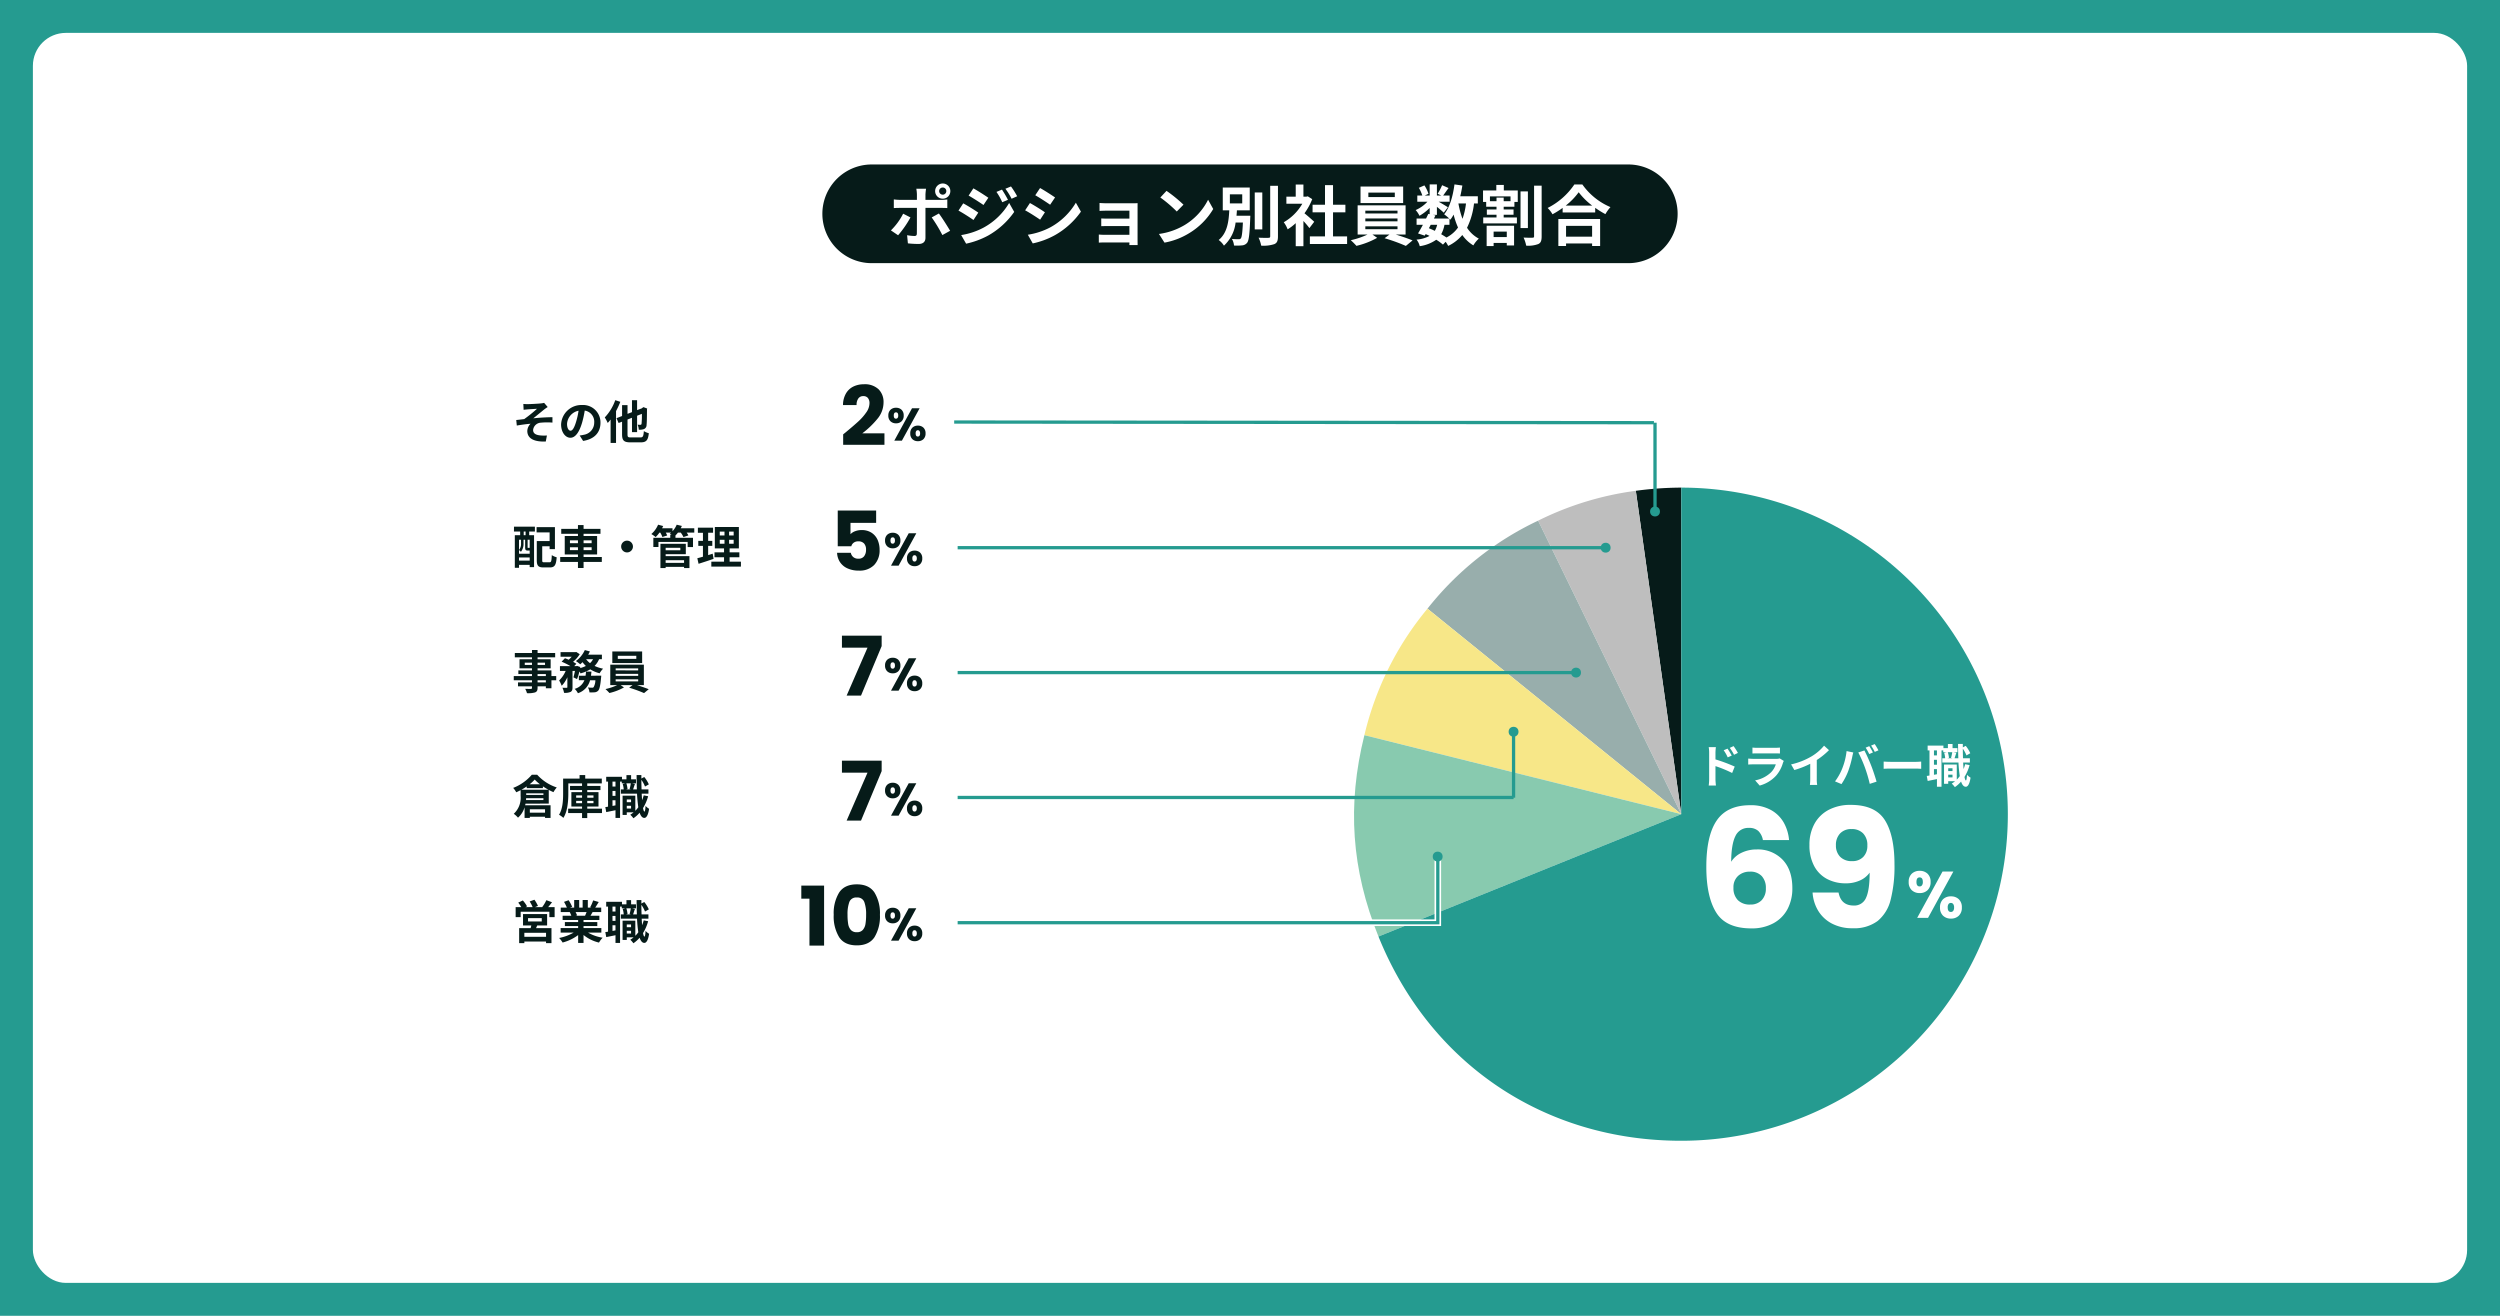 <svg xmlns="http://www.w3.org/2000/svg" xmlns:xlink="http://www.w3.org/1999/xlink" width="760" height="400" viewBox="0 0 760 400">
  <defs>
    <clipPath id="clip-path">
      <rect id="長方形_2792" data-name="長方形 2792" width="198.76" height="198.557" fill="#1c867c"/>
    </clipPath>
  </defs>
  <g id="_06" data-name="06" transform="translate(-460 -2886)">
    <rect id="長方形_2669" data-name="長方形 2669" width="760" height="400" transform="translate(460 2886)" fill="#259b90"/>
    <rect id="長方形_2670" data-name="長方形 2670" width="740" height="380" rx="10" transform="translate(470 2896)" fill="#fff"/>
    <g id="グループ_261" data-name="グループ 261" transform="translate(740 2936)">
      <path id="パス_88423" data-name="パス 88423" d="M15,0H245a15,15,0,0,1,0,30H15A15,15,0,0,1,15,0Z" transform="translate(-30)" fill="#061b19"/>
      <path id="パス_88404" data-name="パス 88404" d="M-93.4-16a1.08,1.08,0,0,1,1.08,1.1,1.076,1.076,0,0,1-1.08,1.08,1.093,1.093,0,0,1-1.1-1.08A1.1,1.1,0,0,1-93.4-16Zm0,3.4a2.288,2.288,0,0,0,2.3-2.3,2.3,2.3,0,0,0-2.3-2.32,2.322,2.322,0,0,0-2.32,2.32A2.3,2.3,0,0,0-93.4-12.6Zm-12.04,4.56a19.575,19.575,0,0,1-3.72,5.08l2.18,1.48a30.66,30.66,0,0,0,3.76-5.42ZM-93.98-9.8c.54,0,1.32,0,1.96.06v-2.62a16.2,16.2,0,0,1-1.98.12h-4.66v-1.62a16.653,16.653,0,0,1,.18-1.76h-2.96a10.837,10.837,0,0,1,.18,1.74v1.64h-5.08a15.267,15.267,0,0,1-1.94-.14v2.64c.56-.04,1.34-.06,1.94-.06h5.08c0,1.42,0,7.12-.02,7.82-.02.52-.22.72-.74.72a13.833,13.833,0,0,1-2.22-.24L-104,.98a28.878,28.878,0,0,0,3.26.18c1.42,0,2.08-.72,2.08-1.88V-9.8Zm-2.78,2.9a44.592,44.592,0,0,1,3.24,5.36l2.36-1.3c-.86-1.44-2.44-3.98-3.42-5.26Zm21.36-8.46-1.68.7a18.065,18.065,0,0,1,1.76,3.14l1.74-.74A34.009,34.009,0,0,0-75.4-15.36Zm2.74-.96-1.7.7a19.218,19.218,0,0,1,1.88,3.04l1.7-.76A25.719,25.719,0,0,0-72.66-16.32Zm-11.44.58-1.44,2.2c1.32.74,3.4,2.08,4.52,2.86l1.48-2.2C-80.58-13.6-82.78-15.02-84.1-15.74Zm-3.7,14.2,1.5,2.62a25.153,25.153,0,0,0,6.68-2.46,24.125,24.125,0,0,0,7.94-7.2l-1.54-2.72A20.246,20.246,0,0,1-81-3.8,21.448,21.448,0,0,1-87.8-1.54Zm.62-9.64-1.44,2.2c1.34.72,3.42,2.06,4.56,2.86l1.46-2.24C-83.62-9.08-85.82-10.46-87.18-11.18Zm23.36-4.66-1.46,2.2c1.32.74,3.4,2.1,4.52,2.88l1.5-2.22C-60.32-13.7-62.5-15.12-63.82-15.84Zm-3.72,14.2L-66.04,1a24.336,24.336,0,0,0,6.68-2.48A24.149,24.149,0,0,0-51.4-8.66l-1.54-2.72a20.388,20.388,0,0,1-7.78,7.5A21.671,21.671,0,0,1-67.54-1.64Zm.64-9.64-1.46,2.22c1.34.7,3.42,2.06,4.56,2.84l1.46-2.24C-63.36-9.18-65.56-10.56-66.9-11.28ZM-34.18-9.9c0-.42,0-1.08.02-1.34-.32.02-1.06.04-1.54.04h-7.56c-.74,0-1.96-.04-2.48-.1v2.42c.48-.04,1.74-.08,2.48-.08h6.6v2.42h-6.38c-.76,0-1.66-.02-2.18-.06v2.36c.46-.02,1.42-.04,2.18-.04h6.38v2.66h-7.56a17.161,17.161,0,0,1-1.74-.08V.76C-45.62.74-44.8.7-44.24.7h7.58c0,.3,0,.62-.02.8h2.52c0-.36-.02-1.04-.02-1.36Zm8.8-5.08-1.88,2.02a39.58,39.58,0,0,1,5,4.26l2.04-2.08A43.031,43.031,0,0,0-25.38-14.98Zm-2.3,13.1L-26,.76a21.659,21.659,0,0,0,7.42-2.82,21.267,21.267,0,0,0,7.4-7.4l-1.56-2.82A18.832,18.832,0,0,1-20.02-4.5,20.614,20.614,0,0,1-27.68-1.88ZM-6.12-13.92h3.76v2.76H-6.12Zm2.02,6.5c.04-.54.1-1.1.12-1.64h3.9V-16h-8.2v6.94H-6.3c-.16,3.3-.58,6.88-3.22,9.02a6.221,6.221,0,0,1,1.6,1.72A11.219,11.219,0,0,0-4.38-5.36h2.22C-2.3-2.2-2.5-.86-2.8-.52a.739.739,0,0,1-.66.24c-.38,0-1.18,0-2.04-.08a4.7,4.7,0,0,1,.64,2,14.954,14.954,0,0,0,2.4-.04A2.17,2.17,0,0,0-.9.84c.56-.68.78-2.56.96-7.38.02-.28.04-.88.04-.88ZM3.74-14.5H1.44V-3.26h2.3Zm2.4-2.02V-1.18c0,.36-.14.48-.54.48-.42.02-1.72.02-3-.04a9.29,9.29,0,0,1,.8,2.42,10.623,10.623,0,0,0,3.98-.46C8.22.86,8.5.22,8.5-1.16V-16.52ZM19.52-5.58c-.42-.42-2-1.8-2.96-2.58a19.551,19.551,0,0,0,2.36-4.3l-1.36-.86-.42.1h-.9V-16.9H13.9v3.68H11.06v2.16H15.9a15.2,15.2,0,0,1-5.64,5.62,8.582,8.582,0,0,1,1.18,2.16A14.893,14.893,0,0,0,13.9-5.16v7h2.34V-5.82a26.923,26.923,0,0,1,1.82,2.16Zm5.72,4.44V-8.46H29v-2.3H25.24v-5.96H22.8v5.96H19.02v2.3H22.8v7.32H18.2V1.18H29.52V-1.14ZM44.02-13.1H35.98v-1.34h8.04Zm2.54-3.2H33.6v5.04H46.56ZM35.06-4.2h9.78v.88H35.06Zm0-2.38h9.78v.86H35.06Zm0-2.38h9.78v.86H35.06ZM47.3-1.7v-8.88H32.72V-1.7h3A23.69,23.69,0,0,1,30.64.02a23.252,23.252,0,0,1,1.72,1.72A24.159,24.159,0,0,0,38.66-.7l-1.44-1H42.4L40.92-.58a53.859,53.859,0,0,1,6.46,2.34L49.42.08c-1.34-.54-3.3-1.22-5.1-1.78ZM60.64-4.66V-6.5l.28.28a12.711,12.711,0,0,0,.98-1.54,23.1,23.1,0,0,0,1.34,3.92A9.521,9.521,0,0,1,59.72-.8c-.46-.32-1.02-.66-1.6-1a9.246,9.246,0,0,0,1-2.86Zm-5.7,0H56.9a7.063,7.063,0,0,1-.72,1.84c-.6-.3-1.2-.56-1.8-.8Zm10.72-6.48A21.058,21.058,0,0,1,64.6-6.48a26.433,26.433,0,0,1-1.24-4.66Zm3.6,0v-2.2H63.92c.26-1.06.46-2.14.64-3.26l-2.4-.34c-.48,3.6-1.44,7-3.14,9.08a19.115,19.115,0,0,1,1.56,1.3H55.92l.46-.96-.76-.16h1.2v-2.44c.78.62,1.62,1.32,2.08,1.78L60.16-10c-.42-.28-1.84-1.14-2.82-1.68h3.34v-1.88H58.72c.46-.62,1.04-1.46,1.64-2.28L58.4-16.7a16.08,16.08,0,0,1-1.36,2.6l1.1.54H56.82v-3.38h-2.2v3.38h-1.5l1.14-.52a9.966,9.966,0,0,0-1.24-2.56l-1.7.74a10.484,10.484,0,0,1,1.06,2.34H50.86v1.88h3.08a10.688,10.688,0,0,1-3.58,2.54A7.141,7.141,0,0,1,51.52-7.4a14.751,14.751,0,0,0,3.1-2.38V-7.9l-.42-.08c-.2.44-.44.92-.68,1.42H50.64v1.9h1.92c-.52.98-1.04,1.9-1.48,2.62l2.04.68.28-.48c.4.18.8.36,1.18.56A10.044,10.044,0,0,1,50.62-.16a5.062,5.062,0,0,1,.98,2A11.6,11.6,0,0,0,56.62-.12a15.971,15.971,0,0,1,2.04,1.48L59.48.5a8.733,8.733,0,0,1,.76,1.26,12.694,12.694,0,0,0,4.3-3.32A11.028,11.028,0,0,0,67.9,1.6,8.734,8.734,0,0,1,69.56-.46a9.6,9.6,0,0,1-3.58-3.3,22.329,22.329,0,0,0,2.12-7.38Zm8.8,8.54V-.94h-4V-2.6ZM71.94,1.8h2.12V.86h4v.76h2.22v-6H71.94ZM79.2-11.84H77.12v-1.08H74.94v1.08h-2V-13.3H79.2Zm-2.04-4.94H74.88v1.68H70.84v3.48h.96v1.46h3.14v.84H72v1.6h2.94v.82H70.9v1.82H81.14V-6.9H77.12v-.82h3v-1.6h-3v-.84h3.26v-1.46H81.4V-15.1H77.16Zm7.32,1.96H82.24V-3.66h2.24Zm1.88-1.74V-1.18c0,.34-.12.44-.48.44-.38.02-1.54.02-2.72-.04a10.08,10.08,0,0,1,.8,2.46,8.687,8.687,0,0,0,3.66-.48c.8-.36,1.04-1.04,1.04-2.36v-15.4ZM104-4.34v3.28H96.08V-4.34ZM93.74,1.78h2.34V1.02H104v.76h2.44v-8.2H93.74ZM95.98-10.5a20.148,20.148,0,0,0,3.94-4.06,21.325,21.325,0,0,0,4.1,4.06Zm2.62-6.42a21.3,21.3,0,0,1-8.12,7.14,8.819,8.819,0,0,1,1.48,1.92A24.844,24.844,0,0,0,95.04-9.8v1.38h9.9v-1.4a28.981,28.981,0,0,0,3.1,1.92,12.341,12.341,0,0,1,1.54-2.14,20.009,20.009,0,0,1-8.54-6.88Z" transform="translate(100 23)" fill="#fff"/>
    </g>
    <g id="グループ_496" data-name="グループ 496" transform="translate(871.623 3034.234)">
      <g id="グループ_495" data-name="グループ 495" transform="translate(0 0.001)" clip-path="url(#clip-path)">
        <path id="パス_88312" data-name="パス 88312" d="M95.169,99.279,81.353.967A104.73,104.73,0,0,1,95.169,0Z" transform="translate(4.312 -0.001)" fill="#061b19"/>
        <path id="パス_88313" data-name="パス 88313" d="M96.665,99.231,53.144,10A94.374,94.374,0,0,1,82.848.918Z" transform="translate(2.817 0.048)" fill="#bebebe"/>
        <path id="パス_88314" data-name="パス 88314" d="M98.358,98.774,21.2,36.3A93.87,93.87,0,0,1,54.837,9.543Z" transform="translate(1.124 0.505)" fill="#98aeac"/>
        <path id="パス_88315" data-name="パス 88315" d="M99.323,97.427,2.993,73.409a93.871,93.871,0,0,1,19.176-38.46Z" transform="translate(0.159 1.851)" fill="#f7e788"/>
        <path id="パス_88316" data-name="パス 88316" d="M99.482,95.491,7.432,132.681c-8.216-20.335-9.586-39.927-4.28-61.208Z" transform="translate(0 3.787)" fill="#88caaf"/>
        <path id="パス_88317" data-name="パス 88317" d="M99.108,99.279V0a99.278,99.278,0,0,1,0,198.557c-41.671,0-76.44-23.451-92.05-62.088Z" transform="translate(0.374 -0.001)" fill="#259b90"/>
      </g>
    </g>
    <g id="グループ_497" data-name="グループ 497" transform="translate(348.623 40)">
      <path id="パス_88422" data-name="パス 88422" d="M12.7-9.114a18.541,18.541,0,0,0-1.316-2.072l-1.162.546a13.108,13.108,0,0,1,1.3,2.1ZM10.822-8.3c-.322-.63-.882-1.526-1.274-2.114l-1.176.49A11.994,11.994,0,0,1,9.6-7.756ZM5.88-9.184a15.225,15.225,0,0,1,.126-1.694H3.822a9.879,9.879,0,0,1,.14,1.694v8.05A15.16,15.16,0,0,1,3.822.812h2.2C5.95.238,5.88-.742,5.88-1.134V-5.1A37.505,37.505,0,0,1,10.948-3.01l.784-1.946A48.705,48.705,0,0,0,5.88-7.14ZM25.41-7.448a2.953,2.953,0,0,1-1.022.14h-6.93c-.434,0-1.036-.042-1.624-.084v1.82c.588-.056,1.288-.07,1.624-.07H24.22A6.074,6.074,0,0,1,22.778-3.22,9.443,9.443,0,0,1,17.934-.77L19.32.812a10.483,10.483,0,0,0,5-3.024A10.061,10.061,0,0,0,26.39-6.09a5.187,5.187,0,0,1,.266-.588ZM17.122-8.932c.406-.028,1.008-.042,1.456-.042H23.94c.5,0,1.162.014,1.54.042v-1.806a13.2,13.2,0,0,1-1.512.07h-5.39a11.8,11.8,0,0,1-1.456-.07ZM36.68-6.958a22.1,22.1,0,0,0,3.71-3l-1.5-1.358a14.776,14.776,0,0,1-3.654,3.164,21.508,21.508,0,0,1-6.37,2.534l.994,1.708a27.091,27.091,0,0,0,4.83-1.9v4.592a15.679,15.679,0,0,1-.1,1.834h2.212a9.625,9.625,0,0,1-.126-1.834Zm15.96-4.214-1.106.462a17.711,17.711,0,0,1,1.092,1.946l1.12-.49C53.48-9.772,52.99-10.654,52.64-11.172Zm1.652-.63-1.106.462a14.59,14.59,0,0,1,1.12,1.918l1.12-.476A21.9,21.9,0,0,0,54.292-11.8ZM44.408-4.354A16.867,16.867,0,0,1,42.224-.462l1.96.826a19.249,19.249,0,0,0,2.072-4,32.6,32.6,0,0,0,1.19-4.214c.056-.308.21-.994.336-1.4l-2.044-.42A20.173,20.173,0,0,1,44.408-4.354Zm6.916-.294A43.258,43.258,0,0,1,52.78.294l2.072-.672C54.46-1.764,53.718-4,53.214-5.264,52.7-6.622,51.73-8.778,51.156-9.856l-1.862.6A39.219,39.219,0,0,1,51.324-4.648Zm5.684.364c.518-.042,1.456-.07,2.254-.07H66.78c.588,0,1.3.056,1.638.07v-2.2c-.364.028-.98.084-1.638.084H59.262c-.728,0-1.75-.042-2.254-.084ZM76.636-1.666v-.84h1.3v.84Zm1.3-2.772v.84h-1.3v-.84Zm-.07-4.9A13.618,13.618,0,0,1,77.49-7.6l.42.112H76.37l.49-.126a7.678,7.678,0,0,0-.35-1.722Zm-4.662.98H72.3V-9.87h.91ZM72.3-2.464V-4.186h.91v1.554Zm.91-3.052H72.3V-7.028h.91Zm8.582-.168A11.519,11.519,0,0,1,81.3-4.2c-.042-.6-.084-1.274-.126-2h2.044V-7.49H81.13c-.028-.924-.056-1.9-.056-2.912A9.012,9.012,0,0,1,82.18-8.358l1.162-.658a9.763,9.763,0,0,0-1.386-2.24l-.882.462v-1.05H79.618c.014,1.554.042,3.01.084,4.354H78.554c.168-.448.35-1.064.56-1.652l-.91-.2h1.232v-1.218H77.952v-1.26H76.538v1.26H75.18v-.77h-4.8V-9.87h.56v7.63c-.294.056-.574.1-.826.126l.28,1.526c.84-.168,1.82-.364,2.814-.574V1.176h1.386V-9.87h.532v.532H76.2l-.8.2a7.125,7.125,0,0,1,.308,1.652h-.868V-6.2h4.914a40.382,40.382,0,0,0,.392,4.13,6.744,6.744,0,0,1-.91,1.078V-5.586H75.362V.28h1.274v-.8h2.086A7.513,7.513,0,0,1,77.7.21a6.742,6.742,0,0,1,.952,1.078,9.42,9.42,0,0,0,1.89-1.694c.336,1.008.8,1.568,1.414,1.582C82.432,1.19,83.09.7,83.426-1.6a4.273,4.273,0,0,1-1.078-.882c-.056,1.106-.182,1.736-.336,1.736s-.308-.392-.434-1.064a13.969,13.969,0,0,0,1.554-3.6Z" transform="translate(627 3084)" fill="#fff"/>
      <path id="パス_88420" data-name="パス 88420" d="M20.3-26.65a5.152,5.152,0,0,0-1.4-2.775,4.045,4.045,0,0,0-2.85-.925,4.261,4.261,0,0,0-4.1,2.475Q10.7-25.4,10.65-20.05a7.464,7.464,0,0,1,3.175-2.75,10.4,10.4,0,0,1,4.575-1,10.412,10.412,0,0,1,7.875,3.1q2.975,3.1,2.975,8.65a13.338,13.338,0,0,1-1.475,6.4,10.479,10.479,0,0,1-4.3,4.3A13.669,13.669,0,0,1,16.8.2Q9.1.2,6.1-4.625T3.1-18.5q0-9.5,3.175-14.125T16.45-37.25a12.549,12.549,0,0,1,6.325,1.475,10.019,10.019,0,0,1,3.9,3.875,13.1,13.1,0,0,1,1.575,5.25Zm-3.95,9.6a5.162,5.162,0,0,0-3.575,1.275A4.611,4.611,0,0,0,11.35-12.15,5.124,5.124,0,0,0,12.675-8.4,5.051,5.051,0,0,0,16.45-7.05a4.6,4.6,0,0,0,3.475-1.325A5.009,5.009,0,0,0,21.2-12a5.235,5.235,0,0,0-1.25-3.7A4.664,4.664,0,0,0,16.35-17.05ZM43.3-10.7q.75,3.95,4.6,3.95A3.831,3.831,0,0,0,51.65-9.1q1.1-2.35,1.1-7.65a7.18,7.18,0,0,1-3,2.4,10.3,10.3,0,0,1-4.25.85,11.985,11.985,0,0,1-5.7-1.325,9.443,9.443,0,0,1-3.925-3.95A13.2,13.2,0,0,1,34.45-25.15a13.089,13.089,0,0,1,1.525-6.45,10.484,10.484,0,0,1,4.35-4.25A14.041,14.041,0,0,1,47-37.35q7.4,0,10.35,4.6T60.3-19.2A40.889,40.889,0,0,1,59.125-8.475a12,12,0,0,1-3.95,6.425A11.876,11.876,0,0,1,47.6.15a13.052,13.052,0,0,1-6.475-1.5,10.636,10.636,0,0,1-4.1-3.95A12.235,12.235,0,0,1,35.4-10.7Zm4.15-9.55a4.478,4.478,0,0,0,3.35-1.275A4.749,4.749,0,0,0,52.05-25a5.005,5.005,0,0,0-1.3-3.7,4.73,4.73,0,0,0-3.5-1.3,4.6,4.6,0,0,0-3.475,1.325A5.009,5.009,0,0,0,42.5-25.05a4.8,4.8,0,0,0,1.275,3.475A4.864,4.864,0,0,0,47.45-20.25Z" transform="translate(627 3128.033)" fill="#fff"/>
      <path id="パス_88421" data-name="パス 88421" d="M.62-10.92a3.277,3.277,0,0,1,.93-2.5,3.363,3.363,0,0,1,2.41-.88,3.328,3.328,0,0,1,2.4.88,3.3,3.3,0,0,1,.92,2.5,3.3,3.3,0,0,1-.92,2.5,3.328,3.328,0,0,1-2.4.88,3.363,3.363,0,0,1-2.41-.88A3.277,3.277,0,0,1,.62-10.92ZM14.2-14.08,6.5,0H3.2l7.7-14.08ZM3.94-12.3q-.96,0-.96,1.38,0,1.36.96,1.36a.856.856,0,0,0,.72-.34,1.666,1.666,0,0,0,.26-1.02Q4.92-12.3,3.94-12.3Zm6.2,9.14a3.3,3.3,0,0,1,.92-2.5,3.328,3.328,0,0,1,2.4-.88,3.328,3.328,0,0,1,2.4.88,3.3,3.3,0,0,1,.92,2.5,3.3,3.3,0,0,1-.92,2.5,3.328,3.328,0,0,1-2.4.88,3.328,3.328,0,0,1-2.4-.88A3.3,3.3,0,0,1,10.14-3.16Zm3.3-1.38a.829.829,0,0,0-.71.34,1.758,1.758,0,0,0-.25,1.04q0,1.36.96,1.36a.856.856,0,0,0,.72-.34,1.666,1.666,0,0,0,.26-1.02,1.713,1.713,0,0,0-.26-1.03A.847.847,0,0,0,13.44-4.54Z" transform="translate(691 3125.033)" fill="#fff"/>
    </g>
    <g id="グループ_508" data-name="グループ 508" transform="translate(215.623 -4810)">
      <g id="グループ_498" data-name="グループ 498" transform="translate(-255 4745.467)">
        <path id="パス_88405" data-name="パス 88405" d="M3.472-10.668,3.556-8.89c.434-.056.91-.1,1.246-.126.56-.056,2.254-.14,2.828-.182A42.5,42.5,0,0,1,3.738-6.062c-.714.084-1.68.21-2.422.28L1.484-4.1C2.87-4.34,4.41-4.55,5.67-4.648a3.229,3.229,0,0,0-.994,2.184c0,2.3,2.058,3.36,5.614,3.22l.35-1.834a11.921,11.921,0,0,1-2.1-.028c-1.246-.14-2.1-.574-2.1-1.652A2.488,2.488,0,0,1,8.764-4.97,20.931,20.931,0,0,1,12.32-5V-6.636c-1.68,0-3.962.14-5.824.336.938-.742,2.31-1.876,3.29-2.674a12.775,12.775,0,0,1,1.092-.756L9.786-11a5.438,5.438,0,0,1-.966.168c-.854.1-3.444.224-4.018.224C4.326-10.612,3.92-10.626,3.472-10.668Zm14.35,8.134c-.518,0-1.064-.672-1.064-2.072a4.346,4.346,0,0,1,3.5-4,22.068,22.068,0,0,1-.742,3.346C18.956-3.4,18.41-2.534,17.822-2.534ZM21.644.574c3.486-.546,5.278-2.618,5.278-5.516a5.288,5.288,0,0,0-5.6-5.4,6.168,6.168,0,0,0-6.37,5.922c0,2.324,1.288,4.032,2.828,4.032,1.512,0,2.7-1.722,3.528-4.508a29.94,29.94,0,0,0,.826-3.752A3.418,3.418,0,0,1,25.018-5a3.739,3.739,0,0,1-3.136,3.7,10.031,10.031,0,0,1-1.288.224Zm9.772-12.39a14.7,14.7,0,0,1-3.192,5.25,11.565,11.565,0,0,1,.9,1.68A11.6,11.6,0,0,0,30-5.936V1.19h1.652V-8.5a25.434,25.434,0,0,0,1.3-2.814ZM36.176-.49c-.9,0-1.036-.126-1.036-.966v-4.48L36.5-6.468V-2.1h1.554V-7.084l1.456-.574a27.366,27.366,0,0,1-.1,3.01c-.056.266-.154.322-.35.322-.154,0-.546-.014-.854-.028a4.439,4.439,0,0,1,.364,1.526,3.974,3.974,0,0,0,1.582-.2,1.325,1.325,0,0,0,.784-1.26c.084-.616.112-2.3.126-4.732l.056-.252L39.984-9.7l-.308.21-.21.168-1.414.532V-11.8H36.5v3.626l-1.358.518V-10.3H33.488V-7l-1.694.658.644,1.47,1.05-.406v3.822c0,1.918.574,2.464,2.562,2.464h3.094c1.764,0,2.254-.7,2.478-2.772a5.792,5.792,0,0,1-1.512-.644C39.984-.826,39.844-.49,39.018-.49Z" transform="translate(655 3084)" fill="#061b19"/>
        <path id="パス_88406" data-name="パス 88406" d="M-13.3-3.425q.85-.675.775-.625,2.45-2.025,3.863-3.325A15.991,15.991,0,0,0-6.275-10.1,4.924,4.924,0,0,0-5.3-12.875a2.443,2.443,0,0,0-.475-1.6A1.741,1.741,0,0,0-7.2-15.05a1.759,1.759,0,0,0-1.488.713,3.285,3.285,0,0,0-.537,2.012H-13.35a7.081,7.081,0,0,1,.912-3.55,5.3,5.3,0,0,1,2.275-2.1,7.183,7.183,0,0,1,3.137-.675,6.058,6.058,0,0,1,4.488,1.525A5.4,5.4,0,0,1-1.025-13.15,7.8,7.8,0,0,1-2.85-8.187,26.877,26.877,0,0,1-7.5-3.725H-.75V-.25H-13.3Z" transform="translate(769 3086)" fill="#061b19"/>
        <path id="パス_88407" data-name="パス 88407" d="M.434-7.644a2.294,2.294,0,0,1,.651-1.75,2.354,2.354,0,0,1,1.687-.616,2.33,2.33,0,0,1,1.68.616A2.307,2.307,0,0,1,5.1-7.644a2.307,2.307,0,0,1-.644,1.75,2.33,2.33,0,0,1-1.68.616,2.354,2.354,0,0,1-1.687-.616A2.294,2.294,0,0,1,.434-7.644ZM9.94-9.856,4.55,0H2.24L7.63-9.856ZM2.758-8.61q-.672,0-.672.966t.672.952a.6.6,0,0,0,.5-.238,1.166,1.166,0,0,0,.182-.714Q3.444-8.61,2.758-8.61Zm4.34,6.4a2.307,2.307,0,0,1,.644-1.75,2.33,2.33,0,0,1,1.68-.616,2.33,2.33,0,0,1,1.68.616,2.307,2.307,0,0,1,.644,1.75A2.307,2.307,0,0,1,11.1-.462a2.33,2.33,0,0,1-1.68.616,2.33,2.33,0,0,1-1.68-.616A2.307,2.307,0,0,1,7.1-2.212Zm2.31-.966a.58.58,0,0,0-.5.238,1.231,1.231,0,0,0-.175.728q0,.952.672.952a.6.6,0,0,0,.5-.238,1.166,1.166,0,0,0,.182-.714,1.2,1.2,0,0,0-.182-.721A.593.593,0,0,0,9.408-3.178Z" transform="translate(769 3084.5)" fill="#061b19"/>
      </g>
      <g id="グループ_501" data-name="グループ 501" transform="translate(-255 4783.467)">
        <path id="パス_88408" data-name="パス 88408" d="M4.158-8.764H3.584v-1.12h.574ZM5.4-4.9a.305.305,0,0,1-.07-.056c-.028.042-.056.042-.182.042H4.9c-.112,0-.126-.014-.126-.2V-7.378H5.4ZM2.156-1.036v-.952H5.4v.952Zm.616-6.342v1.092a2.852,2.852,0,0,1-.616,2V-7.378ZM5.278-4.1H5.4v.966H2.156V-4.242a4.205,4.205,0,0,1,.588.518,3.862,3.862,0,0,0,.784-2.548V-7.378h.49V-5.11c0,.826.182,1.008.784,1.008ZM.616-9.884h1.89v1.12H.882v9.9H2.156V.252H5.4v.7h1.33V-8.764H5.25v-1.12H6.986v-1.47H.63ZM9.842-.532c-.546,0-.63-.07-.63-.658V-5.4h2.254v.868h1.61v-6.692H7.5v1.61h3.962v2.632H7.56v5.81c0,1.722.49,2.2,2.044,2.2H11.55c1.442,0,1.89-.714,2.058-3.08a4.717,4.717,0,0,1-1.484-.658C12.04-.868,11.956-.532,11.41-.532Zm7.8-3.7V-5.1h2.436v.868Zm0-2.968h2.436v.868H17.64Zm6.594,0v.868h-2.45V-7.2Zm0,2.968h-2.45V-5.1h2.45Zm3.094,2.086H21.784V-2.9H25.9V-8.526H21.784v-.658h5.138V-10.7H21.784v-1.148H20.076V-10.7H14.994v1.512h5.082v.658H16.058V-2.9h4.018v.756h-5.4v1.5h5.4V1.2h1.708V-.644h5.544Zm5.88-3.178A1.8,1.8,0,0,0,35-3.528,1.8,1.8,0,0,0,36.792-5.32,1.8,1.8,0,0,0,35-7.112,1.8,1.8,0,0,0,33.208-5.32ZM52.332-1.176v.812h-5.6v-.812ZM51.2-4.928v.742H46.732v-.742ZM46.732-3h6.132v-3.15H45.15V1.218h1.582V.854h5.6v.364H53.97V-2.394H46.732Zm8.708-7.882H51.324a6.426,6.426,0,0,0,.336-.7l-1.568-.378a6.42,6.42,0,0,1-1.274,1.988v-.91H45.654c.112-.224.224-.448.322-.672l-1.54-.406a7.668,7.668,0,0,1-2.058,2.842,8.856,8.856,0,0,1,1.316.924,9.035,9.035,0,0,0,1.162-1.372h.238a7.641,7.641,0,0,1,.644,1.344l1.47-.462a6.568,6.568,0,0,0-.448-.882H48.4a4.412,4.412,0,0,1-.42.336c.154.07.35.182.546.294h-.392v.966H42.994v2.8h1.554V-6.72h8.876v1.554h1.624v-2.8H49.714V-8.68a9.65,9.65,0,0,0,.77-.882h.84A8.017,8.017,0,0,1,52.15-8.2l1.5-.5a5.779,5.779,0,0,0-.532-.854H55.44ZM61.026-3.15c-.448.154-.91.294-1.372.434v-2.8h1.26V-7.042h-1.26V-9.506h1.5V-11.06h-4.62v1.554h1.54v2.464H56.658v1.526h1.414v3.29c-.644.182-1.218.336-1.708.462L56.742-.07c1.344-.434,3.024-.966,4.564-1.512Zm2.156-4.228h1.442v1.2H63.182Zm0-2.478h1.442v1.162H63.182ZM67.41-8.694H66.024V-9.856H67.41Zm0,2.52H66.024v-1.2H67.41ZM66.178-.728v-1.33h2.968v-1.5H66.178v-1.2h2.814v-6.51H61.684v6.51h2.8v1.2h-2.9v1.5h2.9v1.33H60.62V.784h9V-.728Z" transform="translate(655 3084)" fill="#061b19"/>
        <path id="パス_88409" data-name="パス 88409" d="M-2.275-14.525h-7.8v3.45a3.633,3.633,0,0,1,1.4-.9,5.334,5.334,0,0,1,1.95-.35,5.374,5.374,0,0,1,3.113.85A5,5,0,0,1-1.8-9.275,7.386,7.386,0,0,1-1.225-6.35a6.4,6.4,0,0,1-1.65,4.638A6.155,6.155,0,0,1-7.525,0,8.156,8.156,0,0,1-11-.687,5.324,5.324,0,0,1-13.275-2.6a5.54,5.54,0,0,1-.875-2.825h4.175A2.249,2.249,0,0,0-9.25-4.137a2.282,2.282,0,0,0,1.575.512,2.066,2.066,0,0,0,1.75-.75,3.2,3.2,0,0,0,.575-2,2.668,2.668,0,0,0-.6-1.875A2.264,2.264,0,0,0-7.7-8.9a2.27,2.27,0,0,0-1.4.413A1.924,1.924,0,0,0-9.825-7.4H-13.95V-18.275H-2.275Z" transform="translate(768 3086)" fill="#061b19"/>
        <path id="パス_88410" data-name="パス 88410" d="M.434-7.644a2.294,2.294,0,0,1,.651-1.75,2.354,2.354,0,0,1,1.687-.616,2.33,2.33,0,0,1,1.68.616A2.307,2.307,0,0,1,5.1-7.644a2.307,2.307,0,0,1-.644,1.75,2.33,2.33,0,0,1-1.68.616,2.354,2.354,0,0,1-1.687-.616A2.294,2.294,0,0,1,.434-7.644ZM9.94-9.856,4.55,0H2.24L7.63-9.856ZM2.758-8.61q-.672,0-.672.966t.672.952a.6.6,0,0,0,.5-.238,1.166,1.166,0,0,0,.182-.714Q3.444-8.61,2.758-8.61Zm4.34,6.4a2.307,2.307,0,0,1,.644-1.75,2.33,2.33,0,0,1,1.68-.616,2.33,2.33,0,0,1,1.68.616,2.307,2.307,0,0,1,.644,1.75A2.307,2.307,0,0,1,11.1-.462a2.33,2.33,0,0,1-1.68.616,2.33,2.33,0,0,1-1.68-.616A2.307,2.307,0,0,1,7.1-2.212Zm2.31-.966a.58.58,0,0,0-.5.238,1.231,1.231,0,0,0-.175.728q0,.952.672.952a.6.6,0,0,0,.5-.238,1.166,1.166,0,0,0,.182-.714,1.2,1.2,0,0,0-.182-.721A.593.593,0,0,0,9.408-3.178Z" transform="translate(768 3084.5)" fill="#061b19"/>
      </g>
      <g id="グループ_502" data-name="グループ 502" transform="translate(-255 4821.467)">
        <path id="パス_88411" data-name="パス 88411" d="M10.318-2.016H7.8v-.658h2.52ZM7.8-4.55h2.52v.6H7.8ZM3.906-7.336v-.672H6.1v.672Zm6.16-.672v.672H7.8v-.672Zm3.4,4.06H12.012V-5.67H7.8v-.616h3.976V-9.058H7.8v-.574h5.348v-1.316H7.8v-.91H6.1v.91H.882v1.316H6.1v.574H2.31v2.772H6.1v.616H1.96v1.12H6.1v.6H.56v1.274H6.1v.658H1.848v1.2H6.1v.434c0,.252-.084.336-.35.35-.224,0-1.05,0-1.722-.028A5.132,5.132,0,0,1,4.578,1.26a7.373,7.373,0,0,0,2.478-.238C7.6.784,7.8.448,7.8-.378V-.812h2.52v.574h1.694V-2.674h1.456Zm12.012-.1H24.038c.056-.406.1-.826.14-1.26H22.526a11.955,11.955,0,0,1-.14,1.26H20.342v1.372h1.694A4.389,4.389,0,0,1,19.068-.056a4.532,4.532,0,0,1,.994,1.33,5.656,5.656,0,0,0,3.7-3.948h1.61A4.43,4.43,0,0,1,24.836-.56a.6.6,0,0,1-.462.154c-.238,0-.742-.014-1.26-.07a3.725,3.725,0,0,1,.462,1.5A13.292,13.292,0,0,0,25.144.994,1.674,1.674,0,0,0,26.222.5c.406-.434.658-1.512.882-3.934.028-.2.056-.63.056-.63H25.48Zm-.812-5.026a4.317,4.317,0,0,1-.924,1.2,6.043,6.043,0,0,1-1.19-1.2Zm2.688,0v-1.372H23.184a9.386,9.386,0,0,0,.518-.98l-1.54-.42A8.487,8.487,0,0,1,19.446-8.5a10.714,10.714,0,0,1,1.316.98,7.661,7.661,0,0,0,.7-.658,8.1,8.1,0,0,0,1.022,1.162,9.486,9.486,0,0,1-1.75.658l.07-.336-.994-.336-.224.07h-.644l.644-.714a10.834,10.834,0,0,0-.994-.6,9.5,9.5,0,0,0,2.03-2.324l-1.064-.672-.252.056H14.784v1.4h3.388a9.306,9.306,0,0,1-.91.91c-.392-.182-.784-.336-1.134-.462l-1.022,1.05a20.309,20.309,0,0,1,2.7,1.358H14.6V-5.5h1.736A8.8,8.8,0,0,1,14.35-2.6a9,9,0,0,1,.784,1.61,8.688,8.688,0,0,0,1.722-2.6v3.01c0,.154-.056.2-.224.2s-.742.014-1.274-.014a6.051,6.051,0,0,1,.49,1.554,4.366,4.366,0,0,0,1.974-.28c.476-.252.6-.672.6-1.428V-5.5h.742c-.14.714-.308,1.428-.462,1.946l1.092.532a13.754,13.754,0,0,0,.714-2.31,4.221,4.221,0,0,1,.35.574,11.286,11.286,0,0,0,2.954-1.232,9.858,9.858,0,0,0,2.856,1.2,6.78,6.78,0,0,1,1.05-1.4,10.409,10.409,0,0,1-2.59-.84A6.324,6.324,0,0,0,26.5-9.072Zm10.458-.1H32.186v-.938h5.628Zm1.778-2.24H30.52v3.528h9.072Zm-8.05,8.47h6.846v.616H31.542Zm0-1.666h6.846V-4H31.542Zm0-1.666h6.846v.6H31.542ZM40.11-1.19V-7.406H29.9V-1.19H32a16.583,16.583,0,0,1-3.556,1.2,16.277,16.277,0,0,1,1.2,1.2A16.912,16.912,0,0,0,34.062-.49l-1.008-.7H36.68l-1.036.784a37.7,37.7,0,0,1,4.522,1.638L41.594.056c-.938-.378-2.31-.854-3.57-1.246Z" transform="translate(655 3084)" fill="#061b19"/>
        <path id="パス_88412" data-name="パス 88412" d="M-.6-15.05-6.875,0H-11.25L-4.9-14.575h-7.775v-3.65H-.6Z" transform="translate(768 3086)" fill="#061b19"/>
        <path id="パス_88413" data-name="パス 88413" d="M.434-7.644a2.294,2.294,0,0,1,.651-1.75,2.354,2.354,0,0,1,1.687-.616,2.33,2.33,0,0,1,1.68.616A2.307,2.307,0,0,1,5.1-7.644a2.307,2.307,0,0,1-.644,1.75,2.33,2.33,0,0,1-1.68.616,2.354,2.354,0,0,1-1.687-.616A2.294,2.294,0,0,1,.434-7.644ZM9.94-9.856,4.55,0H2.24L7.63-9.856ZM2.758-8.61q-.672,0-.672.966t.672.952a.6.6,0,0,0,.5-.238,1.166,1.166,0,0,0,.182-.714Q3.444-8.61,2.758-8.61Zm4.34,6.4a2.307,2.307,0,0,1,.644-1.75,2.33,2.33,0,0,1,1.68-.616,2.33,2.33,0,0,1,1.68.616,2.307,2.307,0,0,1,.644,1.75A2.307,2.307,0,0,1,11.1-.462a2.33,2.33,0,0,1-1.68.616,2.33,2.33,0,0,1-1.68-.616A2.307,2.307,0,0,1,7.1-2.212Zm2.31-.966a.58.58,0,0,0-.5.238,1.231,1.231,0,0,0-.175.728q0,.952.672.952a.6.6,0,0,0,.5-.238,1.166,1.166,0,0,0,.182-.714,1.2,1.2,0,0,0-.182-.721A.593.593,0,0,0,9.408-3.178Z" transform="translate(768 3084.5)" fill="#061b19"/>
      </g>
      <g id="グループ_503" data-name="グループ 503" transform="translate(-255 4859.467)">
        <path id="パス_88414" data-name="パス 88414" d="M4.494-7.882H9.422v-.532c.546.364,1.106.714,1.68,1.022H2.9c.546-.308,1.092-.644,1.6-.994ZM5.4-9.058A10.868,10.868,0,0,0,6.93-10.486,11.522,11.522,0,0,0,8.512-9.058ZM4.34-6.3H9.576v.5H4.34ZM4.284-4.256c.014-.2.028-.378.042-.56h5.25v.56Zm5.782,2.8V-.42H5.446V-1.456ZM11.2-3.164V-7.336c.476.252.966.49,1.428.686a7.949,7.949,0,0,1,1.008-1.428,13.856,13.856,0,0,1-5.95-3.864H6.048a14.261,14.261,0,0,1-5.67,4,6.553,6.553,0,0,1,.938,1.33c.448-.2.9-.42,1.33-.644V-5.5A6.636,6.636,0,0,1,.56-.07,6.843,6.843,0,0,1,1.848,1.106a6.751,6.751,0,0,0,2-3.15V1.19h1.6V.812h4.62V1.19h1.68V-2.66H4.018c.042-.168.084-.336.112-.5Zm8.33-.14V-4h1.792v.7Zm0-2.352h1.792v.7H19.53Zm5.264,0v.7H22.9v-.7Zm0,2.352H22.9V-4h1.89Zm2.59,1.68H22.9v-.658H26.32V-6.664H22.9v-.63h4.018V-8.54H22.9v-.77h4.424v-1.456h-5.04v-1.078H20.566v1.078h-5v4.522c0,1.988-.1,4.648-1.246,6.468a5.542,5.542,0,0,1,1.316.952c1.3-1.988,1.512-5.208,1.512-7.42V-9.31h4.172v.77H17.668v1.246h3.654v.63H18.074v4.382h3.248v.658H17.094v1.33h4.228V1.218H22.9V-.294h4.48Zm7.532-.042v-.84h1.3v.84Zm1.3-2.772v.84h-1.3v-.84Zm-.07-4.9A13.62,13.62,0,0,1,35.77-7.6l.42.112H34.65l.49-.126a7.678,7.678,0,0,0-.35-1.722Zm-4.662.98h-.91V-9.87h.91Zm-.91,5.894V-4.186h.91v1.554Zm.91-3.052h-.91V-7.028h.91Zm8.582-.168a11.519,11.519,0,0,1-.49,1.484c-.042-.6-.084-1.274-.126-2H41.5V-7.49H39.41c-.028-.924-.056-1.9-.056-2.912A9.011,9.011,0,0,1,40.46-8.358l1.162-.658a9.763,9.763,0,0,0-1.386-2.24l-.882.462v-1.05H37.9c.014,1.554.042,3.01.084,4.354H36.834c.168-.448.35-1.064.56-1.652l-.91-.2h1.232v-1.218H36.232v-1.26H34.818v1.26H33.46v-.77h-4.8V-9.87h.56v7.63c-.294.056-.574.1-.826.126l.28,1.526c.84-.168,1.82-.364,2.814-.574V1.176h1.386V-9.87H33.4v.532h1.078l-.8.2a7.125,7.125,0,0,1,.308,1.652h-.868V-6.2h4.914a40.382,40.382,0,0,0,.392,4.13,6.744,6.744,0,0,1-.91,1.078V-5.586H33.642V.28h1.274v-.8H37A7.513,7.513,0,0,1,35.98.21a6.741,6.741,0,0,1,.952,1.078,9.42,9.42,0,0,0,1.89-1.694c.336,1.008.8,1.568,1.414,1.582C40.712,1.19,41.37.7,41.706-1.6a4.273,4.273,0,0,1-1.078-.882c-.056,1.106-.182,1.736-.336,1.736s-.308-.392-.434-1.064a13.969,13.969,0,0,0,1.554-3.6Z" transform="translate(655 3084)" fill="#061b19"/>
        <path id="パス_88415" data-name="パス 88415" d="M-.6-15.05-6.875,0H-11.25L-4.9-14.575h-7.775v-3.65H-.6Z" transform="translate(768 3086)" fill="#061b19"/>
        <path id="パス_88416" data-name="パス 88416" d="M.434-7.644a2.294,2.294,0,0,1,.651-1.75,2.354,2.354,0,0,1,1.687-.616,2.33,2.33,0,0,1,1.68.616A2.307,2.307,0,0,1,5.1-7.644a2.307,2.307,0,0,1-.644,1.75,2.33,2.33,0,0,1-1.68.616,2.354,2.354,0,0,1-1.687-.616A2.294,2.294,0,0,1,.434-7.644ZM9.94-9.856,4.55,0H2.24L7.63-9.856ZM2.758-8.61q-.672,0-.672.966t.672.952a.6.6,0,0,0,.5-.238,1.166,1.166,0,0,0,.182-.714Q3.444-8.61,2.758-8.61Zm4.34,6.4a2.307,2.307,0,0,1,.644-1.75,2.33,2.33,0,0,1,1.68-.616,2.33,2.33,0,0,1,1.68.616,2.307,2.307,0,0,1,.644,1.75A2.307,2.307,0,0,1,11.1-.462a2.33,2.33,0,0,1-1.68.616,2.33,2.33,0,0,1-1.68-.616A2.307,2.307,0,0,1,7.1-2.212Zm2.31-.966a.58.58,0,0,0-.5.238,1.231,1.231,0,0,0-.175.728q0,.952.672.952a.6.6,0,0,0,.5-.238,1.166,1.166,0,0,0,.182-.714,1.2,1.2,0,0,0-.182-.721A.593.593,0,0,0,9.408-3.178Z" transform="translate(768 3084.5)" fill="#061b19"/>
      </g>
      <g id="グループ_504" data-name="グループ 504" transform="translate(-255 4897.467)">
        <path id="パス_88417" data-name="パス 88417" d="M10.374-.672H3.78V-1.89h6.594ZM4.9-6.356H9.072v1.008H4.9ZM10.7-4.13V-7.588H3.374V-4.13h2.52c-.056.266-.126.546-.2.812H2.2V1.246H3.78V.756h6.594v.49h1.652V-3.318H7.336c.112-.252.238-.532.35-.812ZM11.018-9.7c.378-.448.784-.966,1.176-1.484l-1.722-.63A11.022,11.022,0,0,1,9.2-9.7H7.014l.9-.364a9.462,9.462,0,0,0-1.078-1.89l-1.442.532A9.769,9.769,0,0,1,6.3-9.7H4.144l.462-.224a9.246,9.246,0,0,0-1.288-1.806l-1.4.658A11.314,11.314,0,0,1,2.856-9.7H1.134v3.038H2.66V-8.3h8.722v1.638h1.6V-9.7ZM22.694-8.2c-.14.378-.308.8-.462,1.12H19.306L19.8-7.2A6.614,6.614,0,0,0,19.348-8.2ZM27.188-1.96V-3.332H21.77v-.616h4.186V-5.166H21.77v-.616h4.816v-1.3h-2.7c.2-.336.42-.728.644-1.12h2.618V-9.562h-1.82c.322-.49.7-1.092,1.064-1.694l-1.694-.49a11.794,11.794,0,0,1-.91,2.072l.336.112h-1.05v-2.3H21.5v2.3h-1.05v-2.3H18.928v2.3H17.682l.63-.238a10.887,10.887,0,0,0-1.078-2l-1.4.5A12.549,12.549,0,0,1,16.7-9.562H14.84V-8.2h2.814l-.07.014a9.4,9.4,0,0,1,.476,1.106H15.414v1.3h4.718v.616H16.1v1.218h4.032v.616h-5.32V-1.96h3.976A14.656,14.656,0,0,1,14.35-.322a7.766,7.766,0,0,1,1.064,1.386A13.657,13.657,0,0,0,20.132-1.2v2.38H21.77V-1.232a11.583,11.583,0,0,0,4.7,2.31A7.579,7.579,0,0,1,27.58-.406,12.6,12.6,0,0,1,23.142-1.96Zm7.728.294v-.84h1.3v.84Zm1.3-2.772v.84h-1.3v-.84Zm-.07-4.9A13.62,13.62,0,0,1,35.77-7.6l.42.112H34.65l.49-.126a7.678,7.678,0,0,0-.35-1.722Zm-4.662.98h-.91V-9.87h.91Zm-.91,5.894V-4.186h.91v1.554Zm.91-3.052h-.91V-7.028h.91Zm8.582-.168a11.519,11.519,0,0,1-.49,1.484c-.042-.6-.084-1.274-.126-2H41.5V-7.49H39.41c-.028-.924-.056-1.9-.056-2.912A9.011,9.011,0,0,1,40.46-8.358l1.162-.658a9.763,9.763,0,0,0-1.386-2.24l-.882.462v-1.05H37.9c.014,1.554.042,3.01.084,4.354H36.834c.168-.448.35-1.064.56-1.652l-.91-.2h1.232v-1.218H36.232v-1.26H34.818v1.26H33.46v-.77h-4.8V-9.87h.56v7.63c-.294.056-.574.1-.826.126l.28,1.526c.84-.168,1.82-.364,2.814-.574V1.176h1.386V-9.87H33.4v.532h1.078l-.8.2a7.125,7.125,0,0,1,.308,1.652h-.868V-6.2h4.914a40.382,40.382,0,0,0,.392,4.13,6.744,6.744,0,0,1-.91,1.078V-5.586H33.642V.28h1.274v-.8H37A7.513,7.513,0,0,1,35.98.21a6.741,6.741,0,0,1,.952,1.078,9.42,9.42,0,0,0,1.89-1.694c.336,1.008.8,1.568,1.414,1.582C40.712,1.19,41.37.7,41.706-1.6a4.273,4.273,0,0,1-1.078-.882c-.056,1.106-.182,1.736-.336,1.736s-.308-.392-.434-1.064a13.969,13.969,0,0,0,1.554-3.6Z" transform="translate(655 3084)" fill="#061b19"/>
        <path id="パス_88418" data-name="パス 88418" d="M-25.025-14.275V-18.25H-18.1V0h-4.45V-14.275Zm9.85,4.9a12.018,12.018,0,0,1,1.663-6.775q1.663-2.475,5.363-2.475t5.362,2.475A12.018,12.018,0,0,1-1.125-9.375,12.121,12.121,0,0,1-2.787-2.55Q-4.45-.075-8.15-.075T-13.512-2.55A12.121,12.121,0,0,1-15.175-9.375Zm9.85,0a10.783,10.783,0,0,0-.55-3.887A2.2,2.2,0,0,0-8.15-14.625a2.2,2.2,0,0,0-2.275,1.362,10.783,10.783,0,0,0-.55,3.887,16.344,16.344,0,0,0,.2,2.813,3.6,3.6,0,0,0,.813,1.8,2.3,2.3,0,0,0,1.813.688,2.3,2.3,0,0,0,1.812-.687,3.6,3.6,0,0,0,.813-1.8A16.344,16.344,0,0,0-5.325-9.375Z" transform="translate(768 3086)" fill="#061b19"/>
        <path id="パス_88419" data-name="パス 88419" d="M.434-7.644a2.294,2.294,0,0,1,.651-1.75,2.354,2.354,0,0,1,1.687-.616,2.33,2.33,0,0,1,1.68.616A2.307,2.307,0,0,1,5.1-7.644a2.307,2.307,0,0,1-.644,1.75,2.33,2.33,0,0,1-1.68.616,2.354,2.354,0,0,1-1.687-.616A2.294,2.294,0,0,1,.434-7.644ZM9.94-9.856,4.55,0H2.24L7.63-9.856ZM2.758-8.61q-.672,0-.672.966t.672.952a.6.6,0,0,0,.5-.238,1.166,1.166,0,0,0,.182-.714Q3.444-8.61,2.758-8.61Zm4.34,6.4a2.307,2.307,0,0,1,.644-1.75,2.33,2.33,0,0,1,1.68-.616,2.33,2.33,0,0,1,1.68.616,2.307,2.307,0,0,1,.644,1.75A2.307,2.307,0,0,1,11.1-.462a2.33,2.33,0,0,1-1.68.616,2.33,2.33,0,0,1-1.68-.616A2.307,2.307,0,0,1,7.1-2.212Zm2.31-.966a.58.58,0,0,0-.5.238,1.231,1.231,0,0,0-.175.728q0,.952.672.952a.6.6,0,0,0,.5-.238,1.166,1.166,0,0,0,.182-.714,1.2,1.2,0,0,0-.182-.721A.593.593,0,0,0,9.408-3.178Z" transform="translate(768 3084.5)" fill="#061b19"/>
      </g>
      <g id="グループ_499" data-name="グループ 499" transform="translate(-106.531 4794)">
        <path id="パス_88318" data-name="パス 88318" d="M57.488-.2,270.217,0" transform="translate(583.49 3030.5)" fill="none" stroke="#259b90" stroke-width="1"/>
        <circle id="楕円形_24" data-name="楕円形 24" cx="1.5" cy="1.5" r="1.5" transform="translate(852.531 3056)" fill="#259b90"/>
        <line id="線_100" data-name="線 100" y2="27" transform="translate(854.031 3030.5)" fill="none" stroke="#259b90" stroke-width="1"/>
      </g>
      <g id="グループ_500" data-name="グループ 500" transform="translate(-106.531 4832)">
        <line id="線_98" data-name="線 98" x2="197" transform="translate(642.031 3030.5)" fill="none" stroke="#259b90" stroke-width="1"/>
        <circle id="楕円形_24-2" data-name="楕円形 24" cx="1.5" cy="1.5" r="1.5" transform="translate(837.531 3029)" fill="#259b90"/>
      </g>
      <g id="グループ_505" data-name="グループ 505" transform="translate(-106.531 4869.967)">
        <line id="線_98-2" data-name="線 98" x2="188" transform="translate(642.031 3030.5)" fill="none" stroke="#259b90" stroke-width="1"/>
        <circle id="楕円形_24-3" data-name="楕円形 24" cx="1.5" cy="1.5" r="1.5" transform="translate(828.531 3029)" fill="#259b90"/>
      </g>
      <g id="グループ_506" data-name="グループ 506" transform="translate(-106.531 4911.947)">
        <line id="線_98-3" data-name="線 98" x2="169" transform="translate(642.031 3026.486)" fill="none" stroke="#259b90" stroke-width="1"/>
        <circle id="楕円形_24-4" data-name="楕円形 24" cx="1.5" cy="1.5" r="1.5" transform="translate(809.531 3005)" fill="#259b90"/>
        <line id="線_101" data-name="線 101" y2="19.986" transform="translate(811.031 3006.566)" fill="none" stroke="#259b90" stroke-width="1"/>
      </g>
      <g id="グループ_507" data-name="グループ 507" transform="translate(-106.531 4945.9)">
        <path id="パス_88320" data-name="パス 88320" d="M535.5,7972.515H681.472v-20.08" transform="translate(106.531 -4941.915)" fill="none" stroke="#fff" stroke-width="2"/>
        <circle id="楕円形_24-5" data-name="楕円形 24" cx="1.5" cy="1.5" r="1.5" transform="translate(786.463 3009)" fill="#259b90"/>
        <path id="パス_88319" data-name="パス 88319" d="M535.5,7972.515H681.472v-20.08" transform="translate(106.531 -4941.915)" fill="none" stroke="#259b90" stroke-width="1"/>
      </g>
    </g>
  </g>
</svg>
